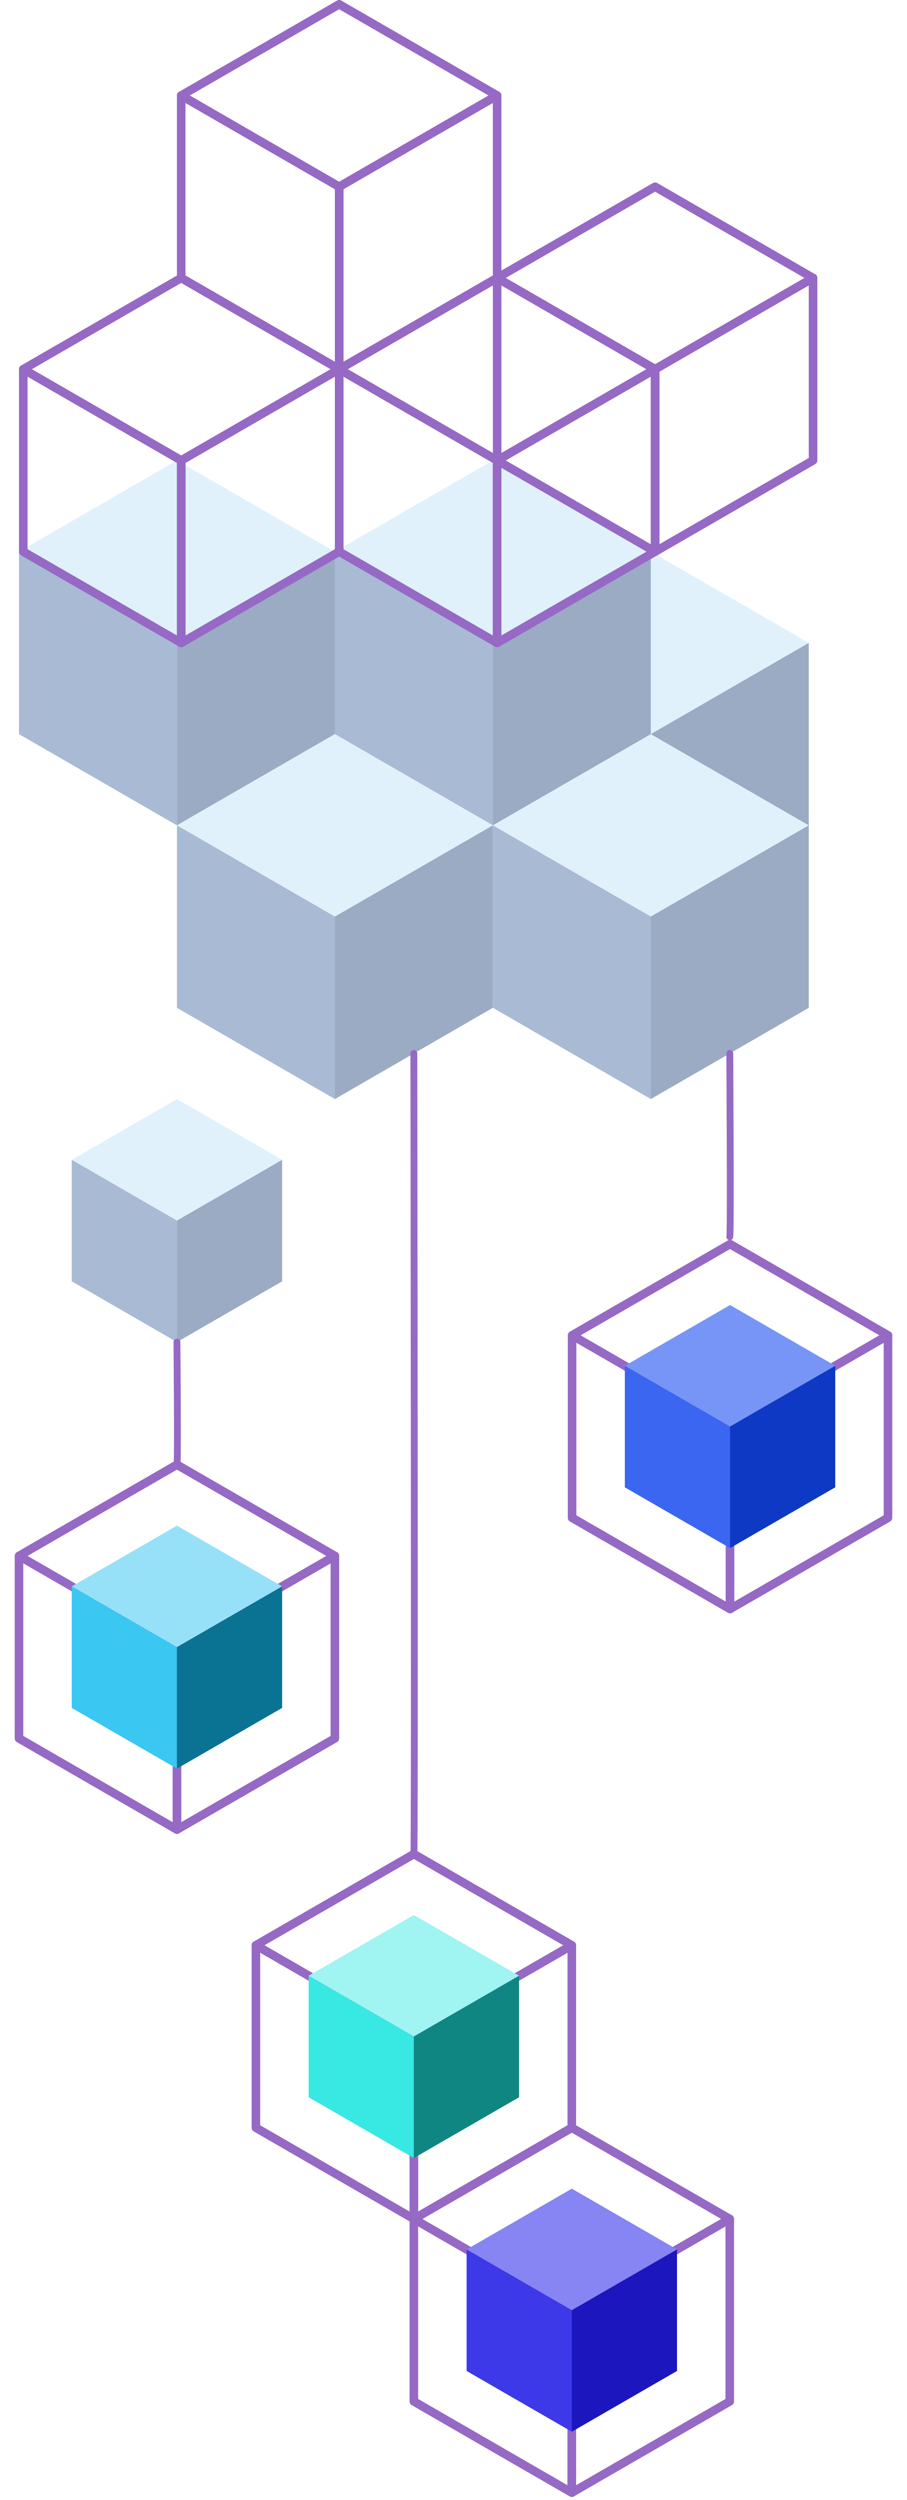 <svg xmlns="http://www.w3.org/2000/svg" width="200" height="551" fill="none"><path fill="#E1F1FB" d="m108.68 141.705 34.829 20.108 34.83-20.108-34.83-20.109-34.829 20.109Z"/><path fill="#A9BAD4" d="m108.68 181.922 34.829 20.108v-40.217l-34.829-20.108v40.217Z"/><path fill="#9BABC4" d="m178.337 181.922-34.829 20.108v-40.217l34.829-20.108v40.217Z"/><path fill="#E1F1FB" d="m15.82 255.64 23.2 13.393 23.198-13.393-23.199-13.393L15.82 255.64Z"/><path fill="#A9BAD4" d="m15.82 282.426 23.2 13.393v-26.786l-23.2-13.393v26.786Z"/><path fill="#9BABC4" d="m62.214 282.426-23.198 13.393v-26.786l23.198-13.393v26.786Z"/><path stroke="#9669C5" stroke-linecap="round" stroke-linejoin="round" stroke-width="1.89" d="m91.258 489.096 34.829 20.109 34.83-20.109-34.83-20.108-34.83 20.108Zm0 40.217 34.829 20.109v-40.217l-34.83-20.109v40.217Z"/><path stroke="#9669C5" stroke-linecap="round" stroke-linejoin="round" stroke-width="1.89" d="m160.916 529.313-34.83 20.109v-40.217l34.83-20.109v40.217Z"/><path fill="#8784F4" d="m102.891 495.812 23.198 13.393 23.199-13.393-23.199-13.393-23.198 13.393Z"/><path fill="#3D38E8" d="m102.891 522.598 23.198 13.393v-26.786l-23.198-13.393v26.786Z"/><path fill="#1B16BD" d="m149.285 522.598-23.199 13.393v-26.786l23.199-13.393v26.786Z"/><path stroke="#9669C5" stroke-linecap="round" stroke-linejoin="round" stroke-width="1.89" d="m56.43 428.771 34.83 20.109 34.829-20.109-34.83-20.108-34.83 20.108Z"/><path stroke="#9669C5" stroke-linecap="round" stroke-linejoin="round" stroke-width="1.89" d="m56.43 468.988 34.83 20.109V448.88l-34.83-20.109v40.217Z"/><path stroke="#9669C5" stroke-linecap="round" stroke-linejoin="round" stroke-width="1.89" d="m126.087 468.988-34.83 20.109V448.88l34.83-20.109v40.217Z"/><path fill="#A0F4F2" d="M68.063 435.487 91.26 448.88l23.199-13.393-23.199-13.393-23.198 13.393Z"/><path fill="#38E8E3" d="m68.063 462.273 23.198 13.393V448.88l-23.198-13.393v26.786Z"/><path fill="#108683" d="m114.457 462.273-23.2 13.393V448.88l23.2-13.393v26.786Z"/><path stroke="#9669C5" stroke-linecap="round" stroke-linejoin="round" stroke-width="1.89" d="m126.148 294.328 34.83 20.109 34.83-20.109-34.83-20.108-34.83 20.108Zm0 40.217 34.83 20.109v-40.217l-34.83-20.109v40.217Z"/><path stroke="#9669C5" stroke-linecap="round" stroke-linejoin="round" stroke-width="1.89" d="m195.806 334.545-34.829 20.109v-40.217l34.829-20.109v40.217Z"/><path fill="#7795F6" d="m137.781 301.044 23.199 13.393 23.199-13.393-23.199-13.393-23.199 13.393Z"/><path fill="#3A66F2" d="m137.781 327.83 23.199 13.393v-26.786l-23.199-13.393v26.786Z"/><path fill="#0D39C5" d="m184.175 327.83-23.198 13.393v-26.786l23.198-13.393v26.786Z"/><path stroke="#9669C5" stroke-linecap="round" stroke-linejoin="round" stroke-width="1.89" d="m4.188 342.95 34.83 20.108 34.829-20.108-34.83-20.109-34.83 20.109Zm0 40.217 34.83 20.108v-40.217L4.187 342.95v40.217Z"/><path stroke="#9669C5" stroke-linecap="round" stroke-linejoin="round" stroke-width="1.89" d="m73.845 383.167-34.83 20.108v-40.217l34.83-20.108v40.217Z"/><path fill="#97E1F8" d="m15.82 349.667 23.2 13.391 23.198-13.391-23.199-13.392-23.199 13.392Z"/><path fill="#3AC7F2" d="m15.82 376.45 23.2 13.391v-26.783l-23.2-13.391v26.783Z"/><path fill="#0A7393" d="m62.214 376.45-23.198 13.391v-26.783l23.198-13.391v26.783Z"/><path fill="#E1F1FB" d="m73.844 121.596 34.829 20.108 34.83-20.108-34.83-20.109-34.83 20.109Z"/><path fill="#A9BAD4" d="m73.844 161.813 34.829 20.108v-40.217l-34.83-20.108v40.217Z"/><path fill="#9BABC4" d="m143.501 161.813-34.829 20.108v-40.217l34.829-20.108v40.217Z"/><path fill="#E1F1FB" d="m4.188 121.596 34.83 20.108 34.829-20.108-34.83-20.109-34.83 20.109Z"/><path fill="#A9BAD4" d="m4.188 161.813 34.83 20.108v-40.217l-34.83-20.108v40.217Z"/><path fill="#9BABC4" d="m73.845 161.813-34.83 20.108v-40.217l34.83-20.108v40.217Z"/><path fill="#E1F1FB" d="m39.016 181.921 34.83 20.109 34.829-20.109-34.83-20.108-34.83 20.108Z"/><path fill="#A9BAD4" d="m39.016 222.138 34.83 20.109V202.03l-34.83-20.109v40.217Z"/><path fill="#9BABC4" d="m108.673 222.138-34.83 20.109V202.03l34.83-20.109v40.217Z"/><path fill="#E1F1FB" d="m108.68 181.921 34.829 20.109 34.83-20.109-34.83-20.108-34.829 20.108Z"/><path fill="#A9BAD4" d="m108.68 222.138 34.829 20.109V202.03l-34.829-20.109v40.217Z"/><path fill="#9BABC4" d="m178.337 222.138-34.829 20.109V202.03l34.829-20.109v40.217Z"/><path stroke="#9669C5" stroke-linecap="round" stroke-linejoin="round" stroke-width="1.512" d="M160.922 272.607c.241.129 0-40.414 0-40.414"/><path stroke="#9669C5" stroke-linecap="round" stroke-linejoin="round" stroke-width="1.89" d="m109.625 61.27 34.83 20.109 34.829-20.109-34.829-20.108-34.83 20.108Z"/><path stroke="#9669C5" stroke-linecap="round" stroke-linejoin="round" stroke-width="1.89" d="m109.625 101.487 34.83 20.109V81.379l-34.83-20.109v40.217Z"/><path stroke="#9669C5" stroke-linecap="round" stroke-linejoin="round" stroke-width="1.89" d="m179.283 101.487-34.83 20.109V81.379l34.83-20.109v40.217ZM39.96 21.053l34.83 20.109 34.83-20.109L74.79.945 39.96 21.053Z"/><path stroke="#9669C5" stroke-linecap="round" stroke-linejoin="round" stroke-width="1.89" d="m39.96 61.27 34.83 20.11V41.162L39.96 21.053V61.27Z"/><path stroke="#9669C5" stroke-linecap="round" stroke-linejoin="round" stroke-width="1.89" d="m109.619 61.27-34.83 20.11V41.162l34.83-20.109V61.27Z"/><path stroke="#9669C5" stroke-linecap="round" stroke-linejoin="round" stroke-width="1.89" d="m5.133 81.379 34.83 20.109 34.83-20.109-34.83-20.109-34.83 20.11Z"/><path stroke="#9669C5" stroke-linecap="round" stroke-linejoin="round" stroke-width="1.89" d="m5.133 121.596 34.83 20.109v-40.217l-34.83-20.11v40.218Z"/><path stroke="#9669C5" stroke-linecap="round" stroke-linejoin="round" stroke-width="1.89" d="m74.79 121.596-34.83 20.109v-40.217l34.83-20.11v40.218Z"/><path stroke="#9669C5" stroke-linecap="round" stroke-linejoin="round" stroke-width="1.89" d="m74.79 81.379 34.829 20.109 34.829-20.109-34.829-20.109-34.83 20.109Z"/><path stroke="#9669C5" stroke-linecap="round" stroke-linejoin="round" stroke-width="1.89" d="m74.79 121.596 34.829 20.109v-40.217l-34.83-20.11v40.218Z"/><path stroke="#9669C5" stroke-linecap="round" stroke-linejoin="round" stroke-width="1.89" d="m144.447 121.596-34.83 20.109v-40.217l34.83-20.11v40.218Z"/><path stroke="#9669C5" stroke-linecap="round" stroke-linejoin="round" stroke-width="1.512" d="M39.016 322.841c.241.129 0-27.021 0-27.021m52.242 112.843c.241.128 0-176.47 0-176.47"/></svg>